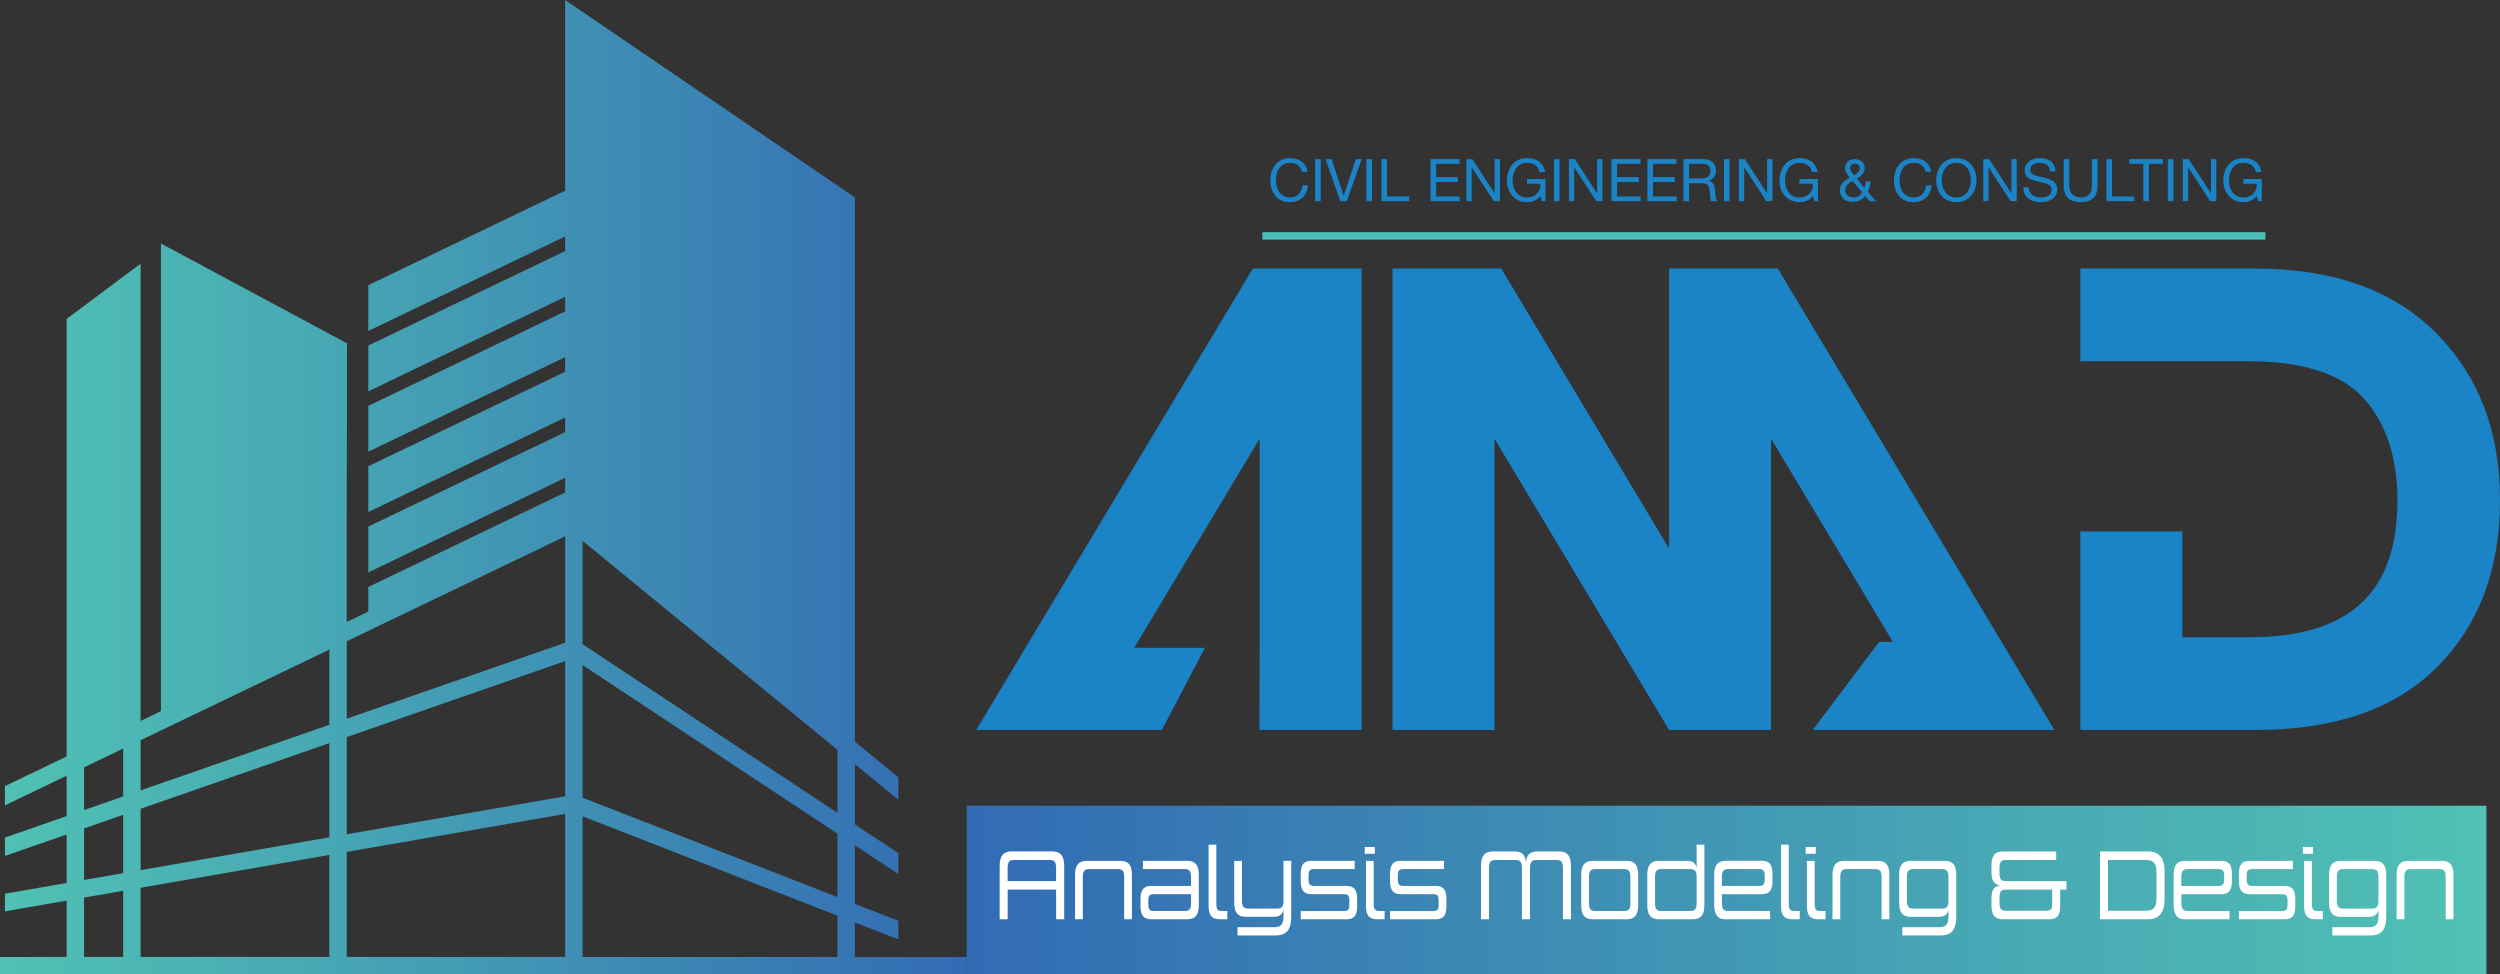 <?xml version="1.0" encoding="UTF-8"?>
<svg id="Layer_2" data-name="Layer 2" xmlns="http://www.w3.org/2000/svg" xmlns:xlink="http://www.w3.org/1999/xlink" viewBox="0 0 1644.83 641.07">
  <rect x="0" y="0" width="1644.83" height="641.07" fill="#333333" stroke="none"/>
  <defs>
    <style>
      .cls-1 {
        fill: url(#linear-gradient-2);
      }

      .cls-2 {
        fill: #fff;
      }

      .cls-3 {
        fill: #1a84c7;
      }

      .cls-4 {
        clip-path: url(#clippath-1);
      }

      .cls-5 {
        fill: #48c0b7;
      }

      .cls-6 {
        clip-path: url(#clippath);
      }

      .cls-7 {
        clip-rule: evenodd;
      }

      .cls-7, .cls-8 {
        fill: none;
      }

      .cls-9 {
        fill: url(#linear-gradient);
      }
    </style>
    <clipPath id="clippath">
      <path class="cls-7" d="m55.31,590.55l25.73-4.48v43.54h-25.73v-39.07Zm37.19-6.46l124.18-21.6v67.13h-124.18v-45.53Zm290.79-47.02l167.69,65.37v27.18h-167.69v-92.55Zm-327.97,7.97l25.73-8.94v38.37l-25.73,4.47v-33.9Zm172.83,15.46l143.69-25v94.11h-143.69v-69.12Zm-172.83-55.64l25.73-12.35v31.5l-25.73,8.94v-28.09Zm37.19,27.25l124.18-43.19v61.96l-124.18,21.6v-40.37Zm290.79-7.29v-87.26l167.69,110.97v41.67l-167.69-65.38Zm-155.15-39.88l143.69-49.98v88.95l-143.69,24.98v-63.95Zm-135.64,2.07l124.18-59.62v49.46l-124.18,43.18v-33.01Zm290.79-63.15v-67.98l166.87,136.79.82.67v41.48l-167.69-110.97Zm-155.15-1.98l143.69-69v69.99l-143.69,49.98v-50.97Zm407.91,219.21v-11.46h-73.62v-22.71l28.6,11.14v-12.25l-28.6-11.14v-38.56l28.6,18.92v-13.7l-28.6-18.92v-39.68l28.6,23.44v-14.76l-28.6-23.44v-76.61c-.03-93.43-.04-186.87,0-280.3v-1.19s-.98-.66-.98-.66c-43.26-29.45-86.5-58.92-129.75-88.4L371.82,0v125.45l-129.5,62.18v30.12l129.5-62.18v9.59l-129.5,62.18v30.12l129.5-62.18v9.59l-129.5,62.18v30.12l129.5-62.18v9.59l-129.5,62.18v30.12l129.5-62.19v9.6l-129.5,62.18v30.11l129.5-62.18v9.6l-129.5,62.18v16.2l-14.19,6.81v-54.1h-.03l.23-129.19c-40.83-21.87-81.63-43.79-122.44-65.69v307.67l-13.4,6.44V173.49l-48.65,36.33v287.87l-40.59,19.5v12.66l40.59-19.49v26.58l-40.59,14.12v12.08l40.59-14.11v31.9l-40.59,7.06v11.61l40.59-7.05v37.07H0v11.46h636.04Z"/>
    </clipPath>
    <linearGradient id="linear-gradient" x1="0" y1="320.54" x2="636.04" y2="320.54" gradientUnits="userSpaceOnUse">
      <stop offset="0" stop-color="#50c1b4"/>
      <stop offset=".31" stop-color="#48aab4"/>
      <stop offset=".95" stop-color="#346fb4"/>
      <stop offset=".99" stop-color="#336cb5"/>
      <stop offset="1" stop-color="#336cb5"/>
    </linearGradient>
    <clipPath id="clippath-1">
      <rect class="cls-8" x="636" y="530.12" width="999.89" height="110.95"/>
    </clipPath>
    <linearGradient id="linear-gradient-2" x1="636" y1="585.6" x2="1635.89" y2="585.6" gradientUnits="userSpaceOnUse">
      <stop offset="0" stop-color="#336cb5"/>
      <stop offset="0" stop-color="#336cb5"/>
      <stop offset=".04" stop-color="#336eb4"/>
      <stop offset=".69" stop-color="#48a9b4"/>
      <stop offset="1" stop-color="#50c1b4"/>
    </linearGradient>
  </defs>
  <g id="Layer_1-2" data-name="Layer 1">
    <g class="cls-6">
      <rect class="cls-9" width="636.04" height="641.07"/>
    </g>
    <g>
      <g class="cls-4">
        <rect class="cls-1" x="636" y="530.12" width="999.89" height="110.95"/>
      </g>
      <path class="cls-3" d="m824.31,176.69h71.53v303.55h-67.23l.18-57.91v-133.78l-82.52,137.65h46.5l-28.32,54.04h-122.12l181.98-303.55Zm778.29,42.25c-28.09-28.09-67.56-42.25-118.9-42.25h-114.94v60.99h110.58c36.16,0,61.33,8.43,75.8,24.39,14.63,16.18,22.2,38.74,22.2,67.07,0,55.73-26.17,90.14-97.55,90.14h-43.98v-69.67h-67.05v130.64h115.38c51.84,0,91.36-13.67,118.9-40.96,27.73-27.5,41.79-64.44,41.79-110.14s-14.13-82.1-42.23-110.2Zm-504.46-42.25v184.25l-110.43-184.25h-71.54v303.55h67.06v-191.68l114.91,191.68h67.06v-191.68l80.19,133.76h-9.03l-43.72,57.92h159.01l-181.97-303.55h-71.54Z"/>
      <rect class="cls-5" x="830.52" y="152.75" width="660" height="4.89"/>
      <path class="cls-3" d="m1385.92,132.35h18.32v-3.1h-14.64v-24.56h-3.68v27.66Zm-5.89-27.66h-3.68v17.66c0,4.88-2.56,7.56-7.21,7.56-4.88,0-7.67-2.67-7.67-7.56v-17.66h-3.68v17.66c0,7.36,4.22,10.65,11.35,10.65s10.89-3.68,10.89-10.65v-17.66Zm-27.7,8.09c-.23-6.08-4.53-8.75-10.19-8.75-5.04,0-10.03,2.48-10.03,8.1,0,5.08,4.45,6.36,8.87,7.33,4.42.97,8.83,1.63,8.83,5.42,0,3.99-3.68,5.04-7.01,5.04-4.18,0-8.06-2.02-8.06-6.66h-3.49c0,6.74,5.23,9.76,11.43,9.76,5.04,0,10.81-2.36,10.81-8.25,0-5.42-4.41-6.97-8.83-7.98-4.45-1.01-8.87-1.51-8.87-4.92,0-3.61,3.1-4.73,6.2-4.73,3.8,0,6.43,1.7,6.86,5.65h3.49Zm-47.5,19.57h3.49v-22.2h.08l14.45,22.2h4.03v-27.66h-3.49v22.43h-.08l-14.56-22.43h-3.91v27.66Zm-27.27-13.83c0-5.58,2.83-11.39,9.57-11.39s9.57,5.81,9.57,11.39-2.83,11.39-9.57,11.39-9.57-5.81-9.57-11.39Zm-3.68,0c0,7.52,4.46,14.48,13.25,14.48s13.25-6.97,13.25-14.48-4.46-14.49-13.25-14.49-13.25,6.97-13.25,14.49Zm-3.29-5.5c-.85-5.89-5.62-8.99-11.39-8.99-8.52,0-13.09,6.55-13.09,14.56s4.19,14.41,12.79,14.41c6.97,0,11.27-4.18,11.97-11.08h-3.68c-.35,4.58-3.14,7.98-7.98,7.98-6.62,0-9.41-5.27-9.41-11.58,0-5.77,2.79-11.2,9.38-11.2,3.84,0,6.97,1.98,7.75,5.89h3.68Zm-50.67,2.33c-1.2-1.52-2.67-3.14-2.67-4.8,0-2.02,1.63-2.95,3.18-2.95,1.98,0,3.18,1.36,3.18,2.95,0,2.32-2.09,3.79-3.68,4.8Zm10.03,17.01h4.3l-5.39-6.24c1.16-2.44,1.59-3.57,1.86-6.82h-3.14c-.08,1.47-.39,2.94-.89,4.3l-5-6.08c2.67-1.51,5.19-3.87,5.19-7.17,0-3.76-3.25-5.65-6.7-5.65-3.99,0-6.24,2.67-6.24,5.69,0,2.82,1.51,4.3,3.06,6.51-3.53,1.86-6.47,4.03-6.47,8.36,0,2.25,1.16,7.56,8.64,7.56,3.02,0,6.16-1.32,7.82-3.91l2.95,3.45Zm-4.76-5.73c-1.36,2.01-3.37,3.29-5.89,3.29-2.67,0-5.27-1.9-5.27-4.69,0-3.29,2.21-4.76,4.81-6.23l6.36,7.63Zm-31.42,5.73h2.33v-14.57h-12.13v3.1h8.83c.23,5.04-3.18,9.03-8.87,9.03-6.16,0-9.49-5.27-9.49-11.04s2.79-11.74,9.49-11.74c4.11,0,7.48,1.9,8.21,6.08h3.68c-1.05-6.47-5.85-9.18-11.89-9.18-8.76,0-13.17,6.97-13.17,15.03,0,7.21,4.92,13.95,13.17,13.95,3.25,0,6.74-1.2,8.87-4.1l.97,3.45Zm-49.67,0h3.49v-22.2h.08l14.45,22.2h4.03v-27.66h-3.49v22.43h-.08l-14.57-22.43h-3.91v27.66Zm-9.84,0h3.68v-27.66h-3.68v27.66Zm-26.69,0h3.68v-11.82h8.99c3.56,0,4.22,2.28,4.61,5,.54,2.71-.04,5.7,1.01,6.82h4.11c-1.55-1.9-1.4-4.92-1.63-7.63-.27-2.71-.93-5.08-4.14-5.7v-.08c3.33-.93,4.8-3.68,4.8-7.01,0-4.42-3.21-7.24-8.41-7.24h-13.02v27.66Zm3.68-14.92v-9.65h9.14c3.45,0,4.92,2.02,4.92,4.73,0,4.02-2.94,4.92-6.39,4.92h-7.67Zm-27.35,14.92h19.21v-3.1h-15.54v-9.57h14.37v-3.09h-14.37v-8.8h15.42v-3.09h-19.1v27.66Zm-23.67,0h19.21v-3.1h-15.54v-9.57h14.37v-3.09h-14.37v-8.8h15.42v-3.09h-19.1v27.66Zm-28.01,0h3.49v-22.2h.08l14.45,22.2h4.03v-27.66h-3.49v22.43h-.08l-14.56-22.43h-3.91v27.66Zm-9.84,0h3.68v-27.66h-3.68v27.66Zm-7.9,0h2.32v-14.57h-12.13v3.1h8.83c.23,5.04-3.18,9.03-8.87,9.03-6.16,0-9.49-5.27-9.49-11.04s2.79-11.74,9.49-11.74c4.11,0,7.48,1.9,8.21,6.08h3.68c-1.04-6.47-5.85-9.18-11.89-9.18-8.76,0-13.17,6.97-13.17,15.03,0,7.21,4.92,13.95,13.17,13.95,3.26,0,6.74-1.2,8.87-4.1l.97,3.45Zm-49.66,0h3.49v-22.2h.08l14.45,22.2h4.03v-27.66h-3.49v22.43h-.08l-14.57-22.43h-3.91v27.66Zm-23.63,0h19.22v-3.1h-15.54v-9.57h14.37v-3.09h-14.37v-8.8h15.42v-3.09h-19.1v27.66Zm-32.31,0h18.33v-3.1h-14.64v-24.56h-3.68v27.66Zm-9.88,0h3.68v-27.66h-3.68v27.66Zm-3.1-27.66h-3.84l-7.98,23.98h-.08l-7.9-23.98h-3.99l9.76,27.66h4.19l9.84-27.66Zm-30.61,27.66h3.68v-27.66h-3.68v27.66Zm-5-19.34c-.85-5.89-5.62-8.99-11.39-8.99-8.53,0-13.1,6.55-13.1,14.56s4.19,14.41,12.79,14.41c6.97,0,11.27-4.18,11.97-11.08h-3.68c-.35,4.58-3.14,7.98-7.98,7.98-6.63,0-9.41-5.27-9.41-11.58,0-5.77,2.79-11.2,9.38-11.2,3.84,0,6.97,1.98,7.75,5.89h3.68Z"/>
      <path class="cls-3" d="m1485.79,132.35h2.33v-14.57h-12.13v3.1h8.83c.23,5.04-3.18,9.03-8.87,9.03-6.16,0-9.49-5.27-9.49-11.04s2.79-11.74,9.49-11.74c4.11,0,7.48,1.9,8.21,6.08h3.68c-1.04-6.47-5.85-9.18-11.89-9.18-8.76,0-13.17,6.97-13.17,15.03,0,7.21,4.92,13.95,13.17,13.95,3.26,0,6.74-1.2,8.87-4.1l.97,3.45Zm-49.66,0h3.49v-22.2h.08l14.45,22.2h4.03v-27.66h-3.49v22.43h-.08l-14.57-22.43h-3.91v27.66Zm-9.84,0h3.68v-27.66h-3.68v27.66Zm-16.12,0h3.68v-24.57h9.22v-3.09h-22.12v3.09h9.22v24.57Z"/>
      <path class="cls-2" d="m1576.81,575.62c0-3.18.63-5.54,1.84-7.01,1.21-1.47,3.11-2.23,5.69-2.23h22.34c2.63,0,4.53.76,5.74,2.23,1.21,1.47,1.79,3.82,1.79,7.01v29.2h-5.11v-27.98c0-1.85-.31-3.13-.89-3.89-.63-.76-1.69-1.14-3.21-1.14h-18.97c-1.53,0-2.58.38-3.16,1.14-.63.76-.95,2.04-.95,3.89v27.98h-5.11v-29.2Zm-36.88,27.6c-2.58,0-4.48-.77-5.69-2.23-1.21-1.46-1.84-3.76-1.84-6.95v-18.42c0-3.18.58-5.54,1.79-7.01,1.21-1.47,3.11-2.23,5.74-2.23h22.45c2.63,0,4.58.76,5.8,2.23,1.21,1.47,1.79,3.82,1.79,7.01v27.41c0,4.27-.79,7.46-2.43,9.43-1.63,1.98-4.27,3-7.85,3h-25.18v-5.42h24.5c2.06,0,3.53-.51,4.48-1.6.9-1.08,1.37-2.87,1.37-5.48v-4.33c-.37,1.59-1.05,2.74-2.05,3.44-1,.77-2.42,1.15-4.32,1.15h-18.55Zm20.81-5.42c1.48,0,2.53-.38,3.16-1.14.63-.7.95-1.98.95-3.83v-16c0-1.85-.31-3.13-.95-3.89-.63-.76-1.69-1.14-3.16-1.14h-19.13c-1.53,0-2.58.38-3.16,1.14-.63.76-.95,2.04-.95,3.89v16c0,1.79.32,3.06.95,3.83.58.76,1.63,1.14,3.16,1.14h19.13Zm-38.94-36.07h-6.64v-4.47h6.64v4.47Zm6.43,37.66v5.42h-4.95c-2.64,0-4.53-.7-5.64-2.1-1.11-1.4-1.69-3.64-1.69-6.75v-29.58h5.11v28.36c0,1.78.26,3,.79,3.63.53.7,1.53,1.02,3,1.02h3.37Zm-46.63-27.59c-1.21,0-2.11.31-2.63.89-.53.64-.79,1.72-.79,3.19v2.93c0,1.47.26,2.55.79,3.13.53.63,1.42.95,2.63.95h21.81c2.32,0,4,.7,5.11,2.05,1.11,1.33,1.63,3.5,1.63,6.37v5.1c0,2.93-.53,5.04-1.63,6.37-1.11,1.34-2.85,2.04-5.16,2.04h-30.3v-5.42h28.61c1.21,0,2.11-.32,2.64-.95.47-.57.74-1.66.74-3.13v-2.93c0-1.47-.26-2.55-.74-3.19-.53-.57-1.42-.89-2.64-.89h-21.81c-2.32,0-4-.7-5.11-2.04-1.11-1.33-1.69-3.44-1.69-6.38v-5.1c0-2.93.58-5.1,1.69-6.44,1.11-1.33,2.79-1.97,5.11-1.97h28.72v5.42h-26.98Zm-42.31,0c-1.58,0-2.64.38-3.22,1.2-.58.83-.9,2.17-.9,4.08v5.8h24.71c1.21,0,2.11-.32,2.63-.95.53-.58.79-1.66.79-3.13v-2.86c0-1.46-.26-2.55-.79-3.19-.53-.64-1.42-.95-2.63-.95h-20.6Zm29.14,8.09c0,2.94-.53,5.04-1.63,6.38-1.1,1.34-2.84,2.04-5.16,2.04h-26.45v6.05c0,1.85.32,3.12.95,3.89.63.76,1.69,1.14,3.16,1.14h27.56v5.42h-29.24c-2.69,0-4.58-.76-5.74-2.36-1.21-1.53-1.79-3.88-1.79-7.07v-19.77c0-3.18.58-5.54,1.79-7.01,1.21-1.47,3.11-2.23,5.74-2.23h24.03c2.32,0,4.06.64,5.16,1.97,1.11,1.34,1.63,3.51,1.63,6.44v5.1Zm-56.11,19.31c2.16,0,3.79-.63,4.9-1.91,1.11-1.21,1.63-3.25,1.63-6.05v-17.46c0-2.8-.53-4.85-1.63-6.12-1.11-1.21-2.74-1.84-4.9-1.84h-25.4v33.39h25.4Zm1.06-39c3.53,0,6.22,1.08,8.06,3.25,1.79,2.23,2.69,5.48,2.69,9.75v18.61c0,4.28-.89,7.52-2.69,9.69-1.84,2.24-4.53,3.32-8.06,3.32h-31.72v-44.62h31.72Zm-103.12,30.72c0-2.55.42-4.52,1.27-5.86.79-1.33,2.26-2.23,4.37-2.55-2.11-.32-3.58-1.21-4.37-2.55-.84-1.34-1.27-3.32-1.27-5.86v-4.78c0-3.18.58-5.48,1.79-6.95,1.21-1.46,3.11-2.17,5.74-2.17h35.04v5.61h-33.35c-1.42,0-2.42.38-3,1.14-.63.76-.95,2.04-.95,3.83v3.89c0,1.84.32,3.12.89,3.89.58.76,1.58,1.15,3.11,1.15h40.04v5.61h-4.11v10.84c0,3.05-.53,5.29-1.63,6.62-1.11,1.34-2.95,2.04-5.53,2.04h-30.51c-2.63,0-4.53-.7-5.74-2.17-1.21-1.47-1.79-3.77-1.79-6.95v-4.78Zm9.28-5.61c-1.53,0-2.53.38-3.11,1.15-.58.76-.89,2.04-.89,3.89v3.89c0,1.78.32,3.06.95,3.83.58.76,1.58,1.14,3,1.14h26.87c.74,0,1.37-.06,1.84-.19.47-.13.89-.38,1.21-.76.26-.32.47-.83.63-1.41.1-.57.16-1.34.16-2.29v-9.24h-30.67Zm-62.49,17.91c-2.58,0-4.48-.77-5.69-2.23-1.21-1.46-1.84-3.76-1.84-6.95v-18.42c0-3.18.58-5.54,1.79-7.01,1.21-1.47,3.11-2.23,5.74-2.23h22.45c2.64,0,4.58.76,5.8,2.23,1.21,1.47,1.79,3.82,1.79,7.01v27.41c0,4.27-.79,7.46-2.43,9.43-1.63,1.98-4.27,3-7.85,3h-25.19v-5.42h24.5c2.06,0,3.53-.51,4.48-1.6.9-1.08,1.37-2.87,1.37-5.48v-4.33c-.37,1.59-1.05,2.74-2.05,3.44-1,.77-2.43,1.15-4.32,1.15h-18.55Zm20.81-5.42c1.47,0,2.53-.38,3.16-1.14.63-.7.95-1.98.95-3.83v-16c0-1.85-.32-3.13-.95-3.89-.63-.76-1.69-1.14-3.16-1.14h-19.13c-1.53,0-2.58.38-3.16,1.14-.63.76-.95,2.04-.95,3.89v16c0,1.79.32,3.06.95,3.83.58.76,1.63,1.14,3.16,1.14h19.13Zm-72.19-22.18c0-3.18.63-5.54,1.84-7.01,1.21-1.47,3.11-2.23,5.69-2.23h22.34c2.63,0,4.53.76,5.74,2.23,1.21,1.47,1.79,3.82,1.79,7.01v29.2h-5.11v-27.98c0-1.85-.32-3.13-.9-3.89-.63-.76-1.69-1.14-3.21-1.14h-18.97c-1.53,0-2.58.38-3.16,1.14-.63.76-.95,2.04-.95,3.89v27.98h-5.11v-29.2Zm-11.01-13.89h-6.64v-4.47h6.64v4.47Zm6.43,37.66v5.42h-4.95c-2.64,0-4.53-.7-5.64-2.1-1.11-1.4-1.68-3.64-1.68-6.75v-29.58h5.11v28.36c0,1.78.26,3,.79,3.63.53.7,1.53,1.02,3,1.02h3.37Zm-16.97,0v5.42h-5.01c-2.64,0-4.53-.7-5.64-2.1-1.11-1.4-1.69-3.64-1.69-6.75v-40.22h5.11v39c0,1.78.26,3,.79,3.63.52.7,1.53,1.02,3,1.02h3.43Zm-47.1-27.59c-1.58,0-2.64.38-3.22,1.2-.58.83-.89,2.17-.89,4.08v5.8h24.71c1.21,0,2.11-.32,2.63-.95.53-.58.79-1.66.79-3.13v-2.86c0-1.46-.26-2.55-.79-3.19-.53-.64-1.42-.95-2.63-.95h-20.6Zm29.14,8.09c0,2.94-.53,5.04-1.63,6.38-1.11,1.34-2.85,2.04-5.16,2.04h-26.45v6.05c0,1.85.32,3.12.95,3.89.63.76,1.69,1.14,3.16,1.14h27.56v5.42h-29.24c-2.69,0-4.59-.76-5.74-2.36-1.21-1.53-1.79-3.88-1.79-7.07v-19.77c0-3.18.58-5.54,1.79-7.01,1.21-1.47,3.11-2.23,5.74-2.23h24.03c2.31,0,4.05.64,5.16,1.97,1.11,1.34,1.63,3.51,1.63,6.44v5.1Zm-49.9-3.06c0-1.85-.32-3.13-.95-3.89-.63-.76-1.69-1.14-3.16-1.14h-19.13c-1.53,0-2.58.38-3.16,1.14-.63.76-.95,2.04-.95,3.89v17.53c0,1.85.32,3.12.95,3.89.58.76,1.63,1.14,3.16,1.14h19.13c1.47,0,2.53-.38,3.16-1.14.63-.77.95-2.04.95-3.89v-17.53Zm5.11,18.74c0,3.19-.58,5.54-1.79,7.01-1.21,1.47-3.16,2.23-5.8,2.23h-22.45c-2.63,0-4.53-.76-5.74-2.23-1.21-1.46-1.79-3.82-1.79-7.01v-19.95c0-3.18.58-5.54,1.79-7.01,1.21-1.47,3.11-2.23,5.74-2.23h18.55c1.9,0,3.32.38,4.32,1.08,1,.76,1.69,1.97,2.06,3.57v-15.29h5.11v39.84Zm-52.8,3.82c1.53,0,2.58-.38,3.21-1.14.58-.77.9-2.04.9-3.89v-17.53c0-1.85-.32-3.13-.9-3.89-.63-.76-1.69-1.14-3.21-1.14h-19.02c-1.53,0-2.58.38-3.16,1.14-.63.76-.95,2.04-.95,3.89v17.53c0,1.85.32,3.12.95,3.89.58.76,1.64,1.14,3.16,1.14h19.02Zm1.69-33.01c2.63,0,4.53.76,5.74,2.23,1.21,1.47,1.79,3.82,1.79,7.01v19.95c0,3.19-.58,5.54-1.79,7.01-1.21,1.47-3.11,2.23-5.74,2.23h-22.39c-2.63,0-4.53-.76-5.74-2.23-1.21-1.46-1.79-3.82-1.79-7.01v-19.95c0-3.18.58-5.54,1.79-7.01,1.21-1.47,3.11-2.23,5.74-2.23h22.39Zm-44.47-6.18c2.68,0,4.69.76,5.95,2.3,1.21,1.53,1.84,3.89,1.84,7.08v35.25h-5.27v-33.78c0-1.91-.32-3.25-.89-4.08-.63-.76-1.74-1.14-3.27-1.14h-13.33c-1.53,0-2.64.38-3.22,1.14-.63.83-.95,2.17-.95,4.08v33.78h-5.32v-33.78c0-1.91-.32-3.25-.9-4.08-.63-.76-1.74-1.14-3.27-1.14h-13.33c-1.53,0-2.63.38-3.21,1.14-.63.83-.95,2.17-.95,4.08v33.78h-5.27v-35.25c0-3.19.63-5.54,1.9-7.08,1.21-1.53,3.16-2.3,5.85-2.3h14.12c2.48,0,4.27.51,5.48,1.59,1.21,1.08,1.95,2.87,2.21,5.35.26-2.49,1.06-4.27,2.27-5.35,1.21-1.08,3-1.59,5.43-1.59h14.12Zm-102.69,11.6c-1.21,0-2.11.31-2.64.89-.53.64-.79,1.72-.79,3.19v2.93c0,1.47.26,2.55.79,3.13.53.63,1.42.95,2.64.95h21.81c2.32,0,4,.7,5.11,2.05,1.11,1.33,1.63,3.5,1.63,6.37v5.1c0,2.93-.53,5.04-1.63,6.37-1.11,1.34-2.84,2.04-5.16,2.04h-30.3v-5.42h28.61c1.21,0,2.11-.32,2.64-.95.47-.57.74-1.66.74-3.13v-2.93c0-1.47-.26-2.55-.74-3.19-.53-.57-1.43-.89-2.64-.89h-21.81c-2.32,0-4-.7-5.11-2.04-1.11-1.33-1.69-3.44-1.69-6.38v-5.1c0-2.93.58-5.1,1.69-6.44,1.11-1.33,2.79-1.97,5.11-1.97h28.71v5.42h-26.98Zm-18.55-10.07h-6.64v-4.47h6.64v4.47Zm6.43,37.66v5.42h-4.95c-2.64,0-4.53-.7-5.64-2.1-1.1-1.4-1.69-3.64-1.69-6.75v-29.58h5.11v28.36c0,1.78.26,3,.79,3.63.53.7,1.53,1.02,3,1.02h3.37Zm-46.63-27.59c-1.21,0-2.11.31-2.63.89-.53.64-.79,1.72-.79,3.19v2.93c0,1.47.26,2.55.79,3.13.53.63,1.42.95,2.63.95h21.81c2.32,0,4.01.7,5.11,2.05,1.1,1.33,1.63,3.5,1.63,6.37v5.1c0,2.93-.53,5.04-1.63,6.37-1.11,1.34-2.85,2.04-5.17,2.04h-30.3v-5.42h28.61c1.21,0,2.11-.32,2.63-.95.47-.57.74-1.66.74-3.13v-2.93c0-1.47-.26-2.55-.74-3.19-.53-.57-1.42-.89-2.63-.89h-21.82c-2.32,0-4-.7-5.11-2.04-1.11-1.33-1.69-3.44-1.69-6.38v-5.1c0-2.93.58-5.1,1.69-6.44,1.11-1.33,2.79-1.97,5.11-1.97h28.72v5.42h-26.98Zm-50.16,43.66v-5.42h24.39c2.06,0,3.53-.51,4.48-1.6.89-1.08,1.37-2.87,1.37-5.48v-4.33c-.37,1.59-1.05,2.74-2.06,3.44-1,.77-2.42,1.15-4.32,1.15h-18.44c-2.64,0-4.53-.77-5.74-2.23-1.21-1.46-1.84-3.76-1.84-6.95v-27.66h5.11v26.45c0,1.85.32,3.13.95,3.83.63.76,1.69,1.14,3.17,1.14h19.07c1.48,0,2.53-.38,3.16-1.14.63-.7.95-1.98.95-3.83v-26.45h5.11v36.65c0,4.27-.79,7.46-2.42,9.43-1.63,1.98-4.27,3-7.85,3h-25.08Zm-6.69-16.07v5.42h-5c-2.64,0-4.53-.7-5.64-2.1-1.11-1.4-1.69-3.64-1.69-6.75v-40.22h5.11v39c0,1.78.26,3,.79,3.63.53.7,1.53,1.02,3,1.02h3.42Zm-48.58-11.08c-1.21,0-2.11.32-2.63.89-.53.64-.79,1.72-.79,3.19v2.93c0,1.47.26,2.55.79,3.13.53.63,1.42.95,2.63.95h20.6c1.53,0,2.58-.38,3.21-1.14.58-.77.9-2.04.9-3.89v-6.05h-24.71Zm24.71-11.48c0-1.85-.32-3.13-.95-3.89-.63-.76-1.69-1.14-3.16-1.14h-27.56v-5.42h29.24c2.64,0,4.53.76,5.74,2.23,1.21,1.47,1.79,3.82,1.79,7.01v19.95c0,3.19-.58,5.54-1.79,7.01-1.21,1.47-3.11,2.23-5.74,2.23h-24.03c-2.32,0-4.01-.7-5.11-2.04-1.11-1.33-1.69-3.44-1.69-6.37v-5.1c0-2.87.58-5.04,1.69-6.37,1.1-1.34,2.79-2.05,5.11-2.05h26.45v-6.05Zm-76.3-1.21c0-3.18.63-5.54,1.84-7.01,1.21-1.47,3.11-2.23,5.69-2.23h22.34c2.63,0,4.53.76,5.74,2.23,1.21,1.47,1.79,3.82,1.79,7.01v29.2h-5.11v-27.98c0-1.85-.32-3.13-.9-3.89-.63-.76-1.69-1.14-3.21-1.14h-18.97c-1.53,0-2.58.38-3.16,1.14-.63.76-.95,2.04-.95,3.89v27.98h-5.11v-29.2Zm-40.2-9.81c-1.53,0-2.64.38-3.22,1.14-.63.83-.95,2.17-.95,4.08v8.67h31.88v-8.67c0-1.91-.32-3.25-.9-4.08-.63-.76-1.74-1.14-3.27-1.14h-23.55Zm27.72,39v-19.5h-31.88v19.5h-5.27v-35.25c0-3.19.63-5.54,1.9-7.08,1.21-1.53,3.16-2.3,5.85-2.3h26.92c2.69,0,4.64.76,5.9,2.3,1.26,1.53,1.9,3.89,1.9,7.08v35.25h-5.32Z"/>
    </g>
  </g>
</svg>